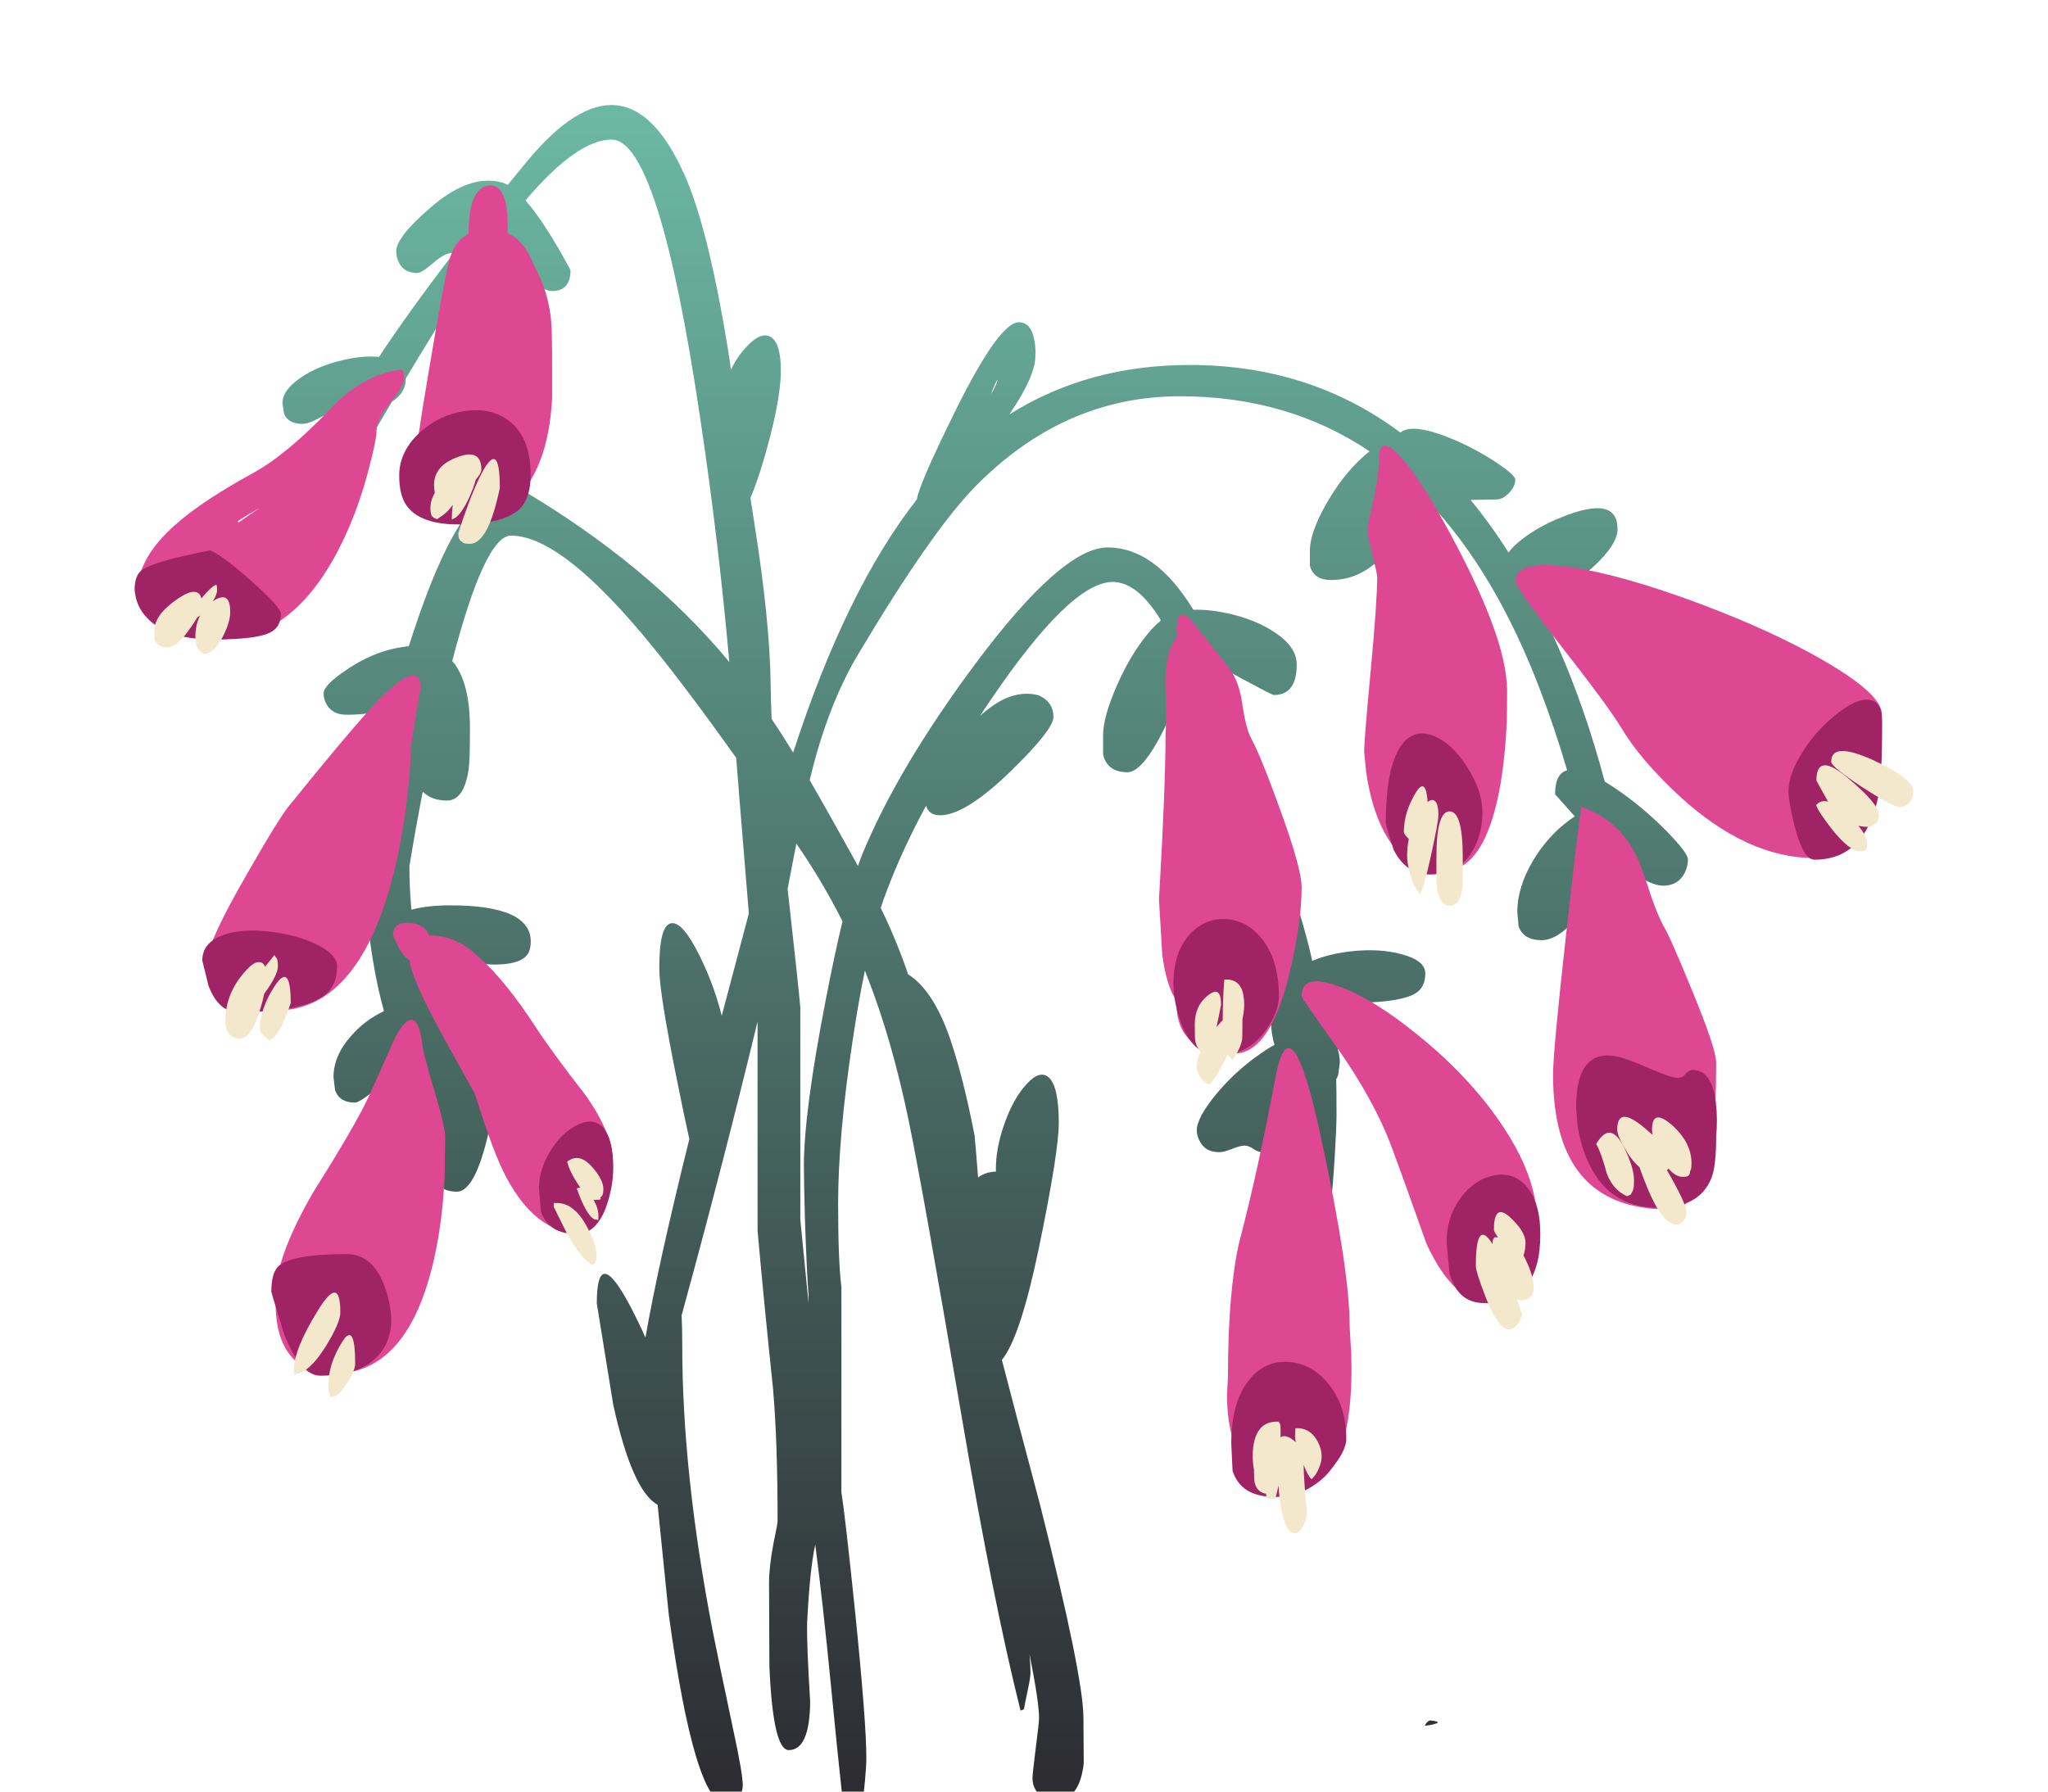 <?xml version="1.0" encoding="utf-8"?>
<!-- Generator: Adobe Illustrator 15.0.2, SVG Export Plug-In  -->
<!DOCTYPE svg PUBLIC "-//W3C//DTD SVG 1.1//EN" "http://www.w3.org/Graphics/SVG/1.1/DTD/svg11.dtd">
<svg version="1.1"
	 xmlns="http://www.w3.org/2000/svg" xmlns:xlink="http://www.w3.org/1999/xlink" xmlns:a="http://ns.adobe.com/AdobeSVGViewerExtensions/3.0/"
	 x="0px" y="0px" width="104px" height="91px" viewBox="-6.834 -5.337 104 91" enable-background="new -6.834 -5.337 104 91"
	 xml:space="preserve">
<defs>
</defs>
<linearGradient id="SVGID_1_" gradientUnits="userSpaceOnUse" x1="43.194" y1="89.663" x2="43.194" y2="0">
	<stop  offset="0" style="stop-color:#2A252C"/>
	<stop  offset="1" style="stop-color:#6CB9A3"/>
</linearGradient>
<path fill-rule="evenodd" clip-rule="evenodd" fill="url(#SVGID_1_)" d="M67.076,17.027c0.736,0.322,1.432,0.7,2.086,1.135
	c0.637,0.424,0.953,0.712,0.953,0.868c0,0.211-0.1,0.428-0.299,0.651c-0.225,0.244-0.457,0.361-0.703,0.351l-1.268,0.023
	c0.672,0.818,1.314,1.707,1.926,2.672c0.143-0.208,0.385-0.443,0.729-0.71c0.578-0.433,1.234-0.796,1.967-1.084
	c1.895-0.769,2.84-0.566,2.84,0.601c0,0.533-0.424,1.185-1.268,1.953c-0.926,0.823-1.844,1.234-2.756,1.234
	c-0.129,0-0.25-0.013-0.367-0.042c0.459,0.857,0.898,1.761,1.318,2.714c0.957,2.159,1.762,4.483,2.422,6.97
	c0.264,0.156,0.547,0.344,0.852,0.559c0.813,0.58,1.586,1.241,2.32,1.989c0.701,0.723,1.051,1.189,1.051,1.401
	c0,0.3-0.082,0.579-0.248,0.834c-0.225,0.334-0.559,0.502-1.004,0.502c-0.498,0-1.17-0.346-2.021-1.036v0.016
	c0.311,1.682,0.537,3.246,0.678,4.691c-0.266,0.314-0.564,0.653-0.893,1.019c-0.047-0.022-0.348-0.321-0.902-0.892
	c-0.088-1.121-0.213-2.234-0.375-3.34c-1.004,1.541-1.889,2.312-2.662,2.312c-0.613,0-1.002-0.233-1.17-0.701
	c-0.043-0.467-0.066-0.711-0.066-0.732c0-0.847,0.271-1.728,0.818-2.64c0.5-0.822,1.105-1.496,1.82-2.02
	c0.096-0.07,0.189-0.134,0.283-0.193l-1.002-1.127c0-0.698,0.203-1.104,0.611-1.218c-0.396-1.364-0.852-2.716-1.361-4.056
	c-1.529-4.023-3.438-7.234-5.727-9.632l-0.652,0.008c-0.104,0.517-0.432,1.186-0.984,2.012c-0.912,1.334-1.998,2.004-3.256,2.004
	c-0.6,0-0.963-0.246-1.084-0.737c0-0.488,0-0.739,0-0.75c0-0.611,0.279-1.407,0.836-2.387c0.555-0.969,1.174-1.76,1.852-2.37
	c0.117-0.108,0.232-0.204,0.342-0.293c-2.771-1.863-5.98-2.796-9.623-2.796c-3.939,0-7.414,1.536-10.418,4.606
	c-1.479,1.515-3.455,4.348-5.926,8.497c-1.033,1.724-1.855,3.854-2.463,6.396c0.582,1.005,1.4,2.459,2.453,4.357
	c0.082-0.242,0.162-0.459,0.244-0.652c1.199-2.893,3.098-6.088,5.691-9.582c2.949-3.961,5.197-5.943,6.744-5.943
	c1.611,0,3.063,1.055,4.35,3.164c0.51-0.016,1.08,0.042,1.711,0.175c0.969,0.212,1.781,0.54,2.438,0.984
	c0.734,0.49,1.102,1.03,1.102,1.62c0,1.036-0.389,1.553-1.168,1.553c-0.063,0-0.949-0.464-2.656-1.395
	c0.678,1.717,1.178,3.44,1.504,5.167c0.166,0.59,0.785,2.383,1.854,5.375c0.604,1.816,1.021,3.27,1.252,4.358
	c0.555-0.237,1.207-0.397,1.953-0.485c0.979-0.111,1.846-0.06,2.604,0.15c0.789,0.213,1.186,0.535,1.186,0.969
	c0,0.468-0.162,0.802-0.484,1.002c-0.457,0.289-1.359,0.45-2.703,0.484l-0.168,0.083c0.422,0.111,0.74,0.327,0.951,0.65
	c0.145,0.212,0.217,0.417,0.217,0.617c0,0.257-0.084,0.503-0.252,0.736c-0.209,0.277-0.488,0.417-0.832,0.417
	c-0.396,0-0.789-0.047-1.178-0.142c0.072,0.222,0.109,0.445,0.109,0.677c0,0.021-0.029,0.233-0.084,0.633
	c-0.027,0.079-0.061,0.153-0.1,0.217c0.01,0.35,0.016,0.949,0.016,1.805c0,0.377-0.027,1.033-0.082,1.97
	c-0.07,1.213-0.15,2.164-0.252,2.854v2.771c-0.607,0.442-1.266,0.722-1.969,0.834c0.035-0.858,0.08-1.849,0.133-2.972
	c0.166-3.494,0.25-5.313,0.25-5.457c0-0.146-0.004-0.299-0.008-0.46c-0.082,0.136-0.168,0.276-0.26,0.426
	c-0.801,1.29-1.33,1.936-1.586,1.936c-0.133,0-0.283-0.055-0.451-0.166c-0.154-0.111-0.305-0.168-0.451-0.168
	c-0.131,0-0.344,0.057-0.633,0.168c-0.277,0.111-0.49,0.166-0.635,0.166c-0.457,0-0.779-0.166-0.969-0.499
	c-0.121-0.202-0.184-0.402-0.184-0.603c0-0.423,0.318-1.023,0.953-1.803c0.623-0.756,1.322-1.412,2.102-1.97
	c0.32-0.234,0.617-0.428,0.893-0.576c-0.148-0.482-0.207-1.026-0.174-1.627c0.1-1.713,0.09-2.833-0.033-3.355
	c-0.178-0.778-0.479-1.792-0.9-3.038c-0.504-1.426-0.869-2.499-1.104-3.222c-0.813-3.105-1.541-5.549-2.186-7.33
	c-0.02-0.05-0.039-0.1-0.059-0.15c-1.244,3.25-2.25,4.875-3.014,4.875c-0.68,0-1.092-0.301-1.236-0.901c0-0.623,0-0.946,0-0.968
	c0-0.625,0.234-1.47,0.703-2.538c0.455-1.034,0.973-1.904,1.551-2.604c0.223-0.274,0.432-0.488,0.627-0.644
	c0.016-0.021,0.031-0.045,0.051-0.067c-0.787-1.296-1.602-1.943-2.445-1.943c-1.426,0-3.502,2.013-6.229,6.043
	c-0.176,0.259-0.348,0.517-0.516,0.775c1.033-0.961,2.029-1.313,2.988-1.06c0.498,0.223,0.75,0.59,0.75,1.102
	c0,0.424-0.719,1.336-2.154,2.738c-1.547,1.503-2.748,2.253-3.605,2.253c-0.313,0-0.527-0.11-0.65-0.333
	c-0.025-0.051-0.045-0.103-0.059-0.158c-0.832,1.545-1.508,3.017-2.029,4.415c-0.094,0.245-0.184,0.506-0.275,0.784
	c0.52,1.057,0.984,2.18,1.395,3.372c0.865,0.551,1.582,1.662,2.152,3.34c0.436,1.289,0.842,2.903,1.219,4.841
	c0.055,0.554,0.111,1.266,0.178,2.137c0.236-0.185,0.537-0.285,0.906-0.301c-0.02-0.768,0.131-1.597,0.453-2.487
	c0.301-0.834,0.668-1.485,1.102-1.952c0.443-0.49,0.818-0.607,1.117-0.352c0.346,0.302,0.52,1.074,0.52,2.32
	c0,0.991-0.342,3.123-1.018,6.393c-0.627,3.006-1.25,4.886-1.871,5.645c0.371,1.444,1.018,3.893,1.936,7.346
	c1.469,5.831,2.205,9.442,2.205,10.834c0,0.223,0.004,0.996,0.016,2.32c-0.145,1.226-0.602,1.837-1.367,1.837
	c-0.514,0-0.869-0.161-1.07-0.484c-0.111-0.179-0.166-0.385-0.166-0.618c0-0.132,0.055-0.639,0.166-1.52
	c0.113-0.867,0.168-1.374,0.168-1.52c0-0.546-0.162-1.628-0.484-3.246c0.033,0.374,0.049,0.688,0.049,0.943
	c0,0.155-0.045,0.44-0.133,0.852c-0.111,0.512-0.178,0.846-0.201,1.001L44.99,81.55c-0.924-3.684-1.92-8.659-2.988-14.925
	c-1.346-7.869-2.242-12.878-2.688-15.025c-0.568-2.749-1.273-5.202-2.121-7.362c-0.035-0.092-0.072-0.185-0.107-0.275
	c-0.221,1.062-0.43,2.256-0.627,3.582c-0.488,3.238-0.732,5.986-0.732,8.247c0,1.925,0.053,3.339,0.166,4.239v10.418
	c0.133,0.846,0.367,2.888,0.701,6.127c0.379,3.729,0.566,6.182,0.566,7.361c0,0.579-0.096,1.592-0.281,3.039
	c-0.201,1.459-0.363,2.354-0.486,2.688c-0.256-1.813-0.602-4.958-1.035-9.434c-0.273-2.801-0.537-5.17-0.793-7.11
	c-0.184,0.826-0.32,2.134-0.41,3.925c-0.023,0.699,0.029,2.047,0.152,4.039c-0.012,1.646-0.375,2.471-1.086,2.471
	c-0.533,0-0.863-1.414-0.984-4.241c-0.012-2.827-0.018-4.245-0.018-4.258c0-0.532,0.074-1.189,0.219-1.969
	c0.145-0.69,0.215-1.081,0.215-1.169c0-2.684-0.076-4.93-0.234-6.744c-0.275-2.615-0.539-5.28-0.783-7.997V46.55
	c-1.17,4.834-2.455,9.811-3.857,14.925c0.023,0.438,0.033,0.954,0.033,1.545c0,4.317,0.514,9.132,1.537,14.439
	c0.156,0.804,0.506,2.487,1.051,5.06c0.324,1.49,0.484,2.431,0.484,2.82c0,0.2-0.055,0.39-0.166,0.568
	c-0.145,0.267-0.367,0.4-0.668,0.4c-1.068,0-2.043-3.211-2.922-9.633c-0.23-2.256-0.416-4.116-0.568-5.584
	c-0.854-0.459-1.605-2.148-2.252-5.068l-0.836-5.158c0-2.057,0.574-1.996,1.721,0.185c0.287,0.554,0.537,1.072,0.75,1.553
	c0.422-2.432,1.164-5.794,2.229-10.083c-0.168-0.749-0.373-1.711-0.607-2.889c-0.611-3.014-0.92-4.941-0.92-5.775
	c0-1.425,0.189-2.188,0.568-2.288c0.346-0.099,0.768,0.312,1.27,1.236c0.588,1.097,1.033,2.249,1.334,3.455
	c0.613-2.304,1.072-4.036,1.377-5.2c-0.086-1.042-0.166-2.024-0.242-2.946c-0.17-2.058-0.305-3.709-0.4-4.958
	c-1.639-2.299-3.035-4.157-4.189-5.577c-3.084-3.805-5.498-5.708-7.246-5.708c-0.883,0-1.879,2.123-2.986,6.368
	c0.6,0.688,0.9,1.831,0.9,3.431c0,1.059-0.021,1.748-0.066,2.07c-0.156,1.058-0.523,1.587-1.102,1.587
	c-0.518,0-0.928-0.151-1.229-0.452c-0.244,1.26-0.471,2.524-0.678,3.79c0,0.739,0.037,1.474,0.102,2.205
	c0.549-0.146,1.205-0.22,1.973-0.22c2.725,0,4.088,0.615,4.088,1.838c0,0.334-0.084,0.585-0.25,0.752
	c-0.277,0.277-0.805,0.417-1.586,0.417c-0.479,0-1.258-0.095-2.336-0.285c-0.801-0.14-1.33-0.229-1.588-0.267
	c0.158,0.854,0.361,1.703,0.611,2.547c0.428,0.141,0.641,0.46,0.641,0.959c0,0.023-0.012,0.06-0.041,0.108
	c0.09,0.068,0.182,0.145,0.277,0.225c1.523,1.337,2.285,2.839,2.285,4.509c-0.488,2.492-1.08,3.74-1.768,3.74
	c-0.455,0-0.777-0.14-0.969-0.418c-0.104-0.062-0.232-0.146-0.385-0.252c-0.086-0.06-0.17-0.116-0.25-0.166
	c-0.037-0.256-0.07-0.522-0.1-0.801c-0.24-2.116-0.58-3.724-1.02-4.825c-0.006,0.007-0.01,0.013-0.016,0.018
	c-1.348,1.278-2.158,1.919-2.439,1.919c-0.512,0-0.846-0.205-1.002-0.617c-0.053-0.424-0.082-0.646-0.082-0.668
	c0-0.725,0.289-1.413,0.867-2.069c0.459-0.538,1.023-0.97,1.695-1.294c-0.217-0.777-0.396-1.605-0.543-2.48
	c-0.277-1.613-0.418-3.242-0.418-4.89c0-1.157,0.225-2.85,0.67-5.077c0.207-1.05,0.439-2.078,0.699-3.086
	c-0.09,0.046-0.168,0.085-0.234,0.116c-0.465,0.245-1.156,0.366-2.068,0.366c-0.469,0-0.801-0.166-1.002-0.501
	C9.654,30.287,9.6,30.093,9.6,29.881c0-0.278,0.389-0.679,1.168-1.201c0.836-0.567,1.686-0.936,2.555-1.104
	c0.209-0.042,0.41-0.073,0.6-0.09c0.07-0.222,0.145-0.44,0.217-0.66c1.836-5.587,3.633-8.041,5.395-7.362
	c4.367,2.574,7.924,5.516,10.666,8.822c-0.369-4.159-0.861-8.268-1.469-12.327c-1.402-9.473-2.906-14.206-4.508-14.206
	c-1.164,0-2.621,1.029-4.373,3.088c0.654,0.741,1.416,1.921,2.287,3.537c0,0.714-0.313,1.069-0.934,1.069
	c-0.604,0-1.432-0.862-2.488-2.588c-0.369,0.336-0.693,0.585-0.979,0.751c-0.355,0.512-0.719,1.058-1.092,1.636
	c-0.834,1.291-1.791,2.839-2.873,4.643c0,0.492-0.23,0.882-0.693,1.169c-1.025,1.726-2.15,3.661-3.379,5.809
	c-0.225-0.779-0.334-1.309-0.334-1.586c0-0.827,0.441-2.047,1.326-3.664c-0.139,0.005-0.281,0.008-0.424,0.008
	c-0.27,0-0.574,0.096-0.918,0.284c-0.336,0.189-0.613,0.283-0.836,0.283c-0.467,0-0.773-0.167-0.918-0.5
	c-0.057-0.345-0.086-0.529-0.086-0.551c0-0.457,0.33-0.902,0.986-1.335c0.59-0.391,1.309-0.681,2.156-0.869
	c0.668-0.15,1.256-0.197,1.758-0.143c0.475-0.721,1.008-1.493,1.596-2.311c0.672-0.939,1.406-1.927,2.205-2.963
	c-0.029-0.007-0.059-0.01-0.084-0.01c-0.256,0-0.578,0.173-0.969,0.519C14.768,8.362,14.5,8.53,14.355,8.53
	c-0.434,0-0.738-0.168-0.916-0.501c-0.1-0.189-0.152-0.39-0.152-0.603c0-0.478,0.574-1.213,1.721-2.203
	c1.314-1.146,2.514-1.581,3.605-1.303c0.107,0.025,0.217,0.071,0.334,0.135c0.328-0.4,0.66-0.806,1.002-1.219
	c3.34-4.019,6.004-3.767,7.996,0.752c0.836,1.89,1.598,5.041,2.287,9.447c0.012,0.098,0.027,0.233,0.051,0.41
	c0.25-0.526,0.578-0.979,0.984-1.361c0.422-0.389,0.779-0.484,1.068-0.283c0.322,0.223,0.484,0.778,0.484,1.669
	c0,1.092-0.311,2.677-0.934,4.757c-0.203,0.671-0.406,1.247-0.611,1.729c0.061,0.393,0.125,0.803,0.191,1.227
	c0.535,3.361,0.813,6.122,0.836,8.28c0.008,0.529,0.023,1.103,0.049,1.72c0.363,0.535,0.727,1.104,1.094,1.704
	c1.793-5.52,3.889-9.808,6.287-12.865c0.043-0.45,0.711-1.982,2.002-4.598c1.457-2.928,2.516-4.391,3.172-4.391
	c0.402,0,0.658,0.277,0.768,0.834c0.068,0.289,0.09,0.59,0.068,0.901c0,0.668-0.439,1.65-1.32,2.946
	c2.666-1.675,5.721-2.513,9.164-2.513c4.061,0,7.623,1.144,10.695,3.432C64.703,16.281,65.635,16.412,67.076,17.027z M43.82,13.938
	c-0.121,0.211-0.232,0.462-0.332,0.752c0.078-0.124,0.156-0.269,0.232-0.435C43.789,14.1,43.82,13.993,43.82,13.938z M33.162,39.813
	c0.383,3.426,0.598,5.436,0.645,6.028v10.767c0.168,1.719,0.309,3.129,0.416,4.23v-0.406c-0.068-0.914-0.127-2.222-0.184-3.925
	c-0.033-1.268-0.051-2.141-0.051-2.62c0-1.814,0.369-4.613,1.102-8.396c0.299-1.554,0.586-2.898,0.859-4.033
	c-0.691-1.371-1.473-2.688-2.344-3.948C33.467,38.21,33.32,38.979,33.162,39.813z M65.959,82.066
	c0.133,0.022,0.211,0.051,0.234,0.085c-0.102,0.077-0.324,0.135-0.67,0.166c0.012-0.044,0.045-0.1,0.102-0.166
	c0.057-0.057,0.105-0.09,0.15-0.102L65.959,82.066z"/>
<path fill-rule="evenodd" clip-rule="evenodd" fill="#DE4892" d="M88.729,30.933c0,1.181-0.193,2.477-0.584,3.889
	c-0.623,2.282-1.568,3.424-2.838,3.424c-2.283,0-4.564-1.047-6.846-3.139c-1.357-1.257-2.357-2.438-3.002-3.538
	c-0.457-0.747-1.531-2.198-3.225-4.358c-1.402-1.803-2.102-2.816-2.102-3.037c0-0.748,0.967-0.975,2.904-0.686
	c1.725,0.268,3.855,0.873,6.393,1.82c2.504,0.934,4.637,1.914,6.396,2.937C87.76,29.37,88.729,30.266,88.729,30.933z M52.354,29.747
	c-0.035-0.911,0.045-1.613,0.234-2.104c0.119-0.298,0.238-0.525,0.355-0.684c-0.016-0.113-0.023-0.185-0.023-0.217
	c0-1.014,0.301-1.136,0.9-0.367c0.346,0.423,0.881,1.096,1.604,2.021c0.412,0.468,0.68,1.089,0.803,1.869
	c0.131,0.923,0.289,1.553,0.467,1.887c0.334,0.61,0.822,1.813,1.469,3.605c0.734,2.014,1.102,3.339,1.102,3.973
	c0,1.213-0.211,2.693-0.635,4.44c-0.656,2.672-1.586,4.007-2.787,4.007c-1.559,0-2.498-0.551-2.82-1.652
	c-0.09-0.311-0.123-0.654-0.109-1.034c-0.328-0.439-0.572-1.213-0.727-2.321c-0.111-1.848-0.166-2.788-0.166-2.821
	c0.221-3.795,0.334-6.611,0.334-8.447C52.387,31.623,52.387,30.905,52.354,29.747z M69.682,31.366
	c-0.055,1.147-0.162,2.188-0.318,3.122c-0.512,2.95-1.484,4.425-2.922,4.425c-1.58,0-2.721-1.003-3.422-3.005
	c-0.221-0.636-0.383-1.33-0.484-2.087c-0.064-0.646-0.098-0.975-0.098-0.985c0-0.345,0.109-1.708,0.332-4.091
	c0.223-2.38,0.332-3.978,0.332-4.79c0-0.078-0.082-0.463-0.248-1.151c-0.168-0.69-0.252-1.085-0.252-1.187
	c0-0.166,0.1-0.673,0.303-1.518c0.188-0.848,0.283-1.548,0.283-2.105c0-0.856,0.338-0.928,1.018-0.216
	c0.611,0.646,1.357,1.751,2.236,3.322c2.172,3.896,3.256,6.777,3.256,8.646C69.697,30.426,69.691,30.966,69.682,31.366z
	 M59.264,45.256c0-0.79,0.625-0.957,1.871-0.499c1.189,0.422,2.559,1.268,4.105,2.537c1.668,1.356,3.039,2.816,4.105,4.373
	c1.248,1.814,1.871,3.489,1.871,5.025c0,0.79-0.105,1.541-0.318,2.254c-0.398,1.279-1.078,1.918-2.035,1.918
	c-1.236,0-2.322-1.008-3.256-3.021c-0.857-2.415-1.436-4.023-1.736-4.824c-0.611-1.658-1.574-3.411-2.889-5.26
	C59.836,46.158,59.264,45.323,59.264,45.256z M76.994,40.131c0.244,0.724,0.482,1.286,0.717,1.688
	c0.189,0.322,0.645,1.362,1.369,3.122c0.824,2.001,1.234,3.227,1.234,3.672c0,1.814-0.061,3.139-0.184,3.974
	c-0.344,2.337-1.096,3.506-2.252,3.506c-3.898,0-5.846-2.282-5.846-6.845c0-0.802,0.219-3.15,0.654-7.045
	c0.387-3.506,0.648-5.688,0.783-6.545c1.357,0.456,2.326,1.363,2.906,2.722C76.486,38.624,76.693,39.207,76.994,40.131z
	 M13.623,13.521c0.045,0.057,0.064,0.167,0.064,0.335c0,0.267-0.232,0.684-0.699,1.252c-0.469,0.556-0.701,1.034-0.701,1.435
	c0,0.301-0.129,0.936-0.385,1.903c-0.334,1.304-0.762,2.504-1.285,3.606c-1.604,3.384-3.695,5.074-6.277,5.074
	c-1.426,0-2.559-0.354-3.406-1.068L0.1,24.989c0-1.091,0.451-2.115,1.352-3.071c0.914-0.99,2.434-2.064,4.559-3.223
	c1.156-0.634,2.48-1.735,3.973-3.305c1.08-1.147,2.266-1.798,3.557-1.953C13.539,13.447,13.566,13.477,13.623,13.521z M16.961,6.534
	c0-1.53,0.334-2.345,1-2.446C18.619,4,18.947,4.685,18.947,6.144c0,0.127,0,0.249,0,0.356c0.586,0.27,1.035,0.831,1.352,1.678
	c0.469,0.835,0.752,1.748,0.852,2.74c0.035,0.321,0.053,1.174,0.053,2.553c0,0.078,0,0.54,0,1.386
	c-0.047,0.958-0.182,1.82-0.402,2.587c-0.701,2.405-2.182,3.607-4.439,3.607c-1.215,0-1.938-0.368-2.172-1.103
	c-0.078-0.233-0.1-0.506-0.066-0.817c0.045-0.268,0.066-0.424,0.066-0.469c0-0.478,0.256-2.237,0.77-5.274
	c0.488-2.904,0.816-4.69,0.984-5.358C16.109,7.299,16.447,6.8,16.961,6.534z M14.039,32.568c0,0.546-0.055,1.319-0.166,2.32
	c-0.18,1.67-0.457,3.2-0.834,4.592c-1.191,4.34-3.146,6.511-5.861,6.511c-1.703,0-2.781-0.451-3.238-1.352
	c-0.145-0.291-0.217-0.606-0.217-0.951c0.021-0.291,0.033-0.441,0.033-0.451c0-0.523,0.641-1.898,1.92-4.125
	c1.146-2.002,1.875-3.183,2.188-3.538c1.846-2.293,3.232-3.946,4.154-4.958c1.678-1.821,2.518-2.136,2.523-0.944
	c-0.004-0.125-0.09,0.305-0.25,1.294C14.123,31.979,14.039,32.514,14.039,32.568z M5.258,21.218l1.084-0.752
	c-0.133,0.077-0.344,0.2-0.633,0.367c-0.279,0.179-0.43,0.278-0.451,0.299V21.218z M13.121,42.202c0-0.524,0.322-0.74,0.969-0.653
	c0.445,0.072,0.734,0.283,0.869,0.636c0.088-0.007,0.18-0.007,0.283,0c0.834,0.066,1.596,0.445,2.285,1.135
	c0.871,0.77,1.816,1.937,2.838,3.507c0.535,0.823,1.387,1.985,2.555,3.489c0.912,1.301,1.369,2.433,1.369,3.39
	c0,0.745-0.084,1.407-0.252,1.984c-0.299,1.047-0.826,1.57-1.584,1.57c-1.369,0-2.555-0.919-3.555-2.755
	c-0.459-0.847-0.99-2.265-1.604-4.257c-0.623-1.124-1.207-2.181-1.754-3.172c-0.945-1.737-1.475-2.946-1.588-3.63
	c-0.174-0.123-0.348-0.325-0.514-0.611C13.227,42.379,13.121,42.169,13.121,42.202z M13.271,47.276
	c0.689-1.202,1.135-1.075,1.336,0.384c0,0.212,0.195,0.974,0.582,2.288c0.393,1.302,0.586,2.125,0.586,2.471
	c0,0.088-0.01,0.784-0.033,2.086c-0.078,1.502-0.256,2.871-0.535,4.107c-0.877,3.884-2.582,5.825-5.107,5.825
	c-1.414,0-2.328-0.667-2.738-2.002c-0.121-0.424-0.188-0.891-0.199-1.403c0.012-0.434,0.016-0.662,0.016-0.685
	c0-1.234,0.635-2.949,1.902-5.142c1.48-2.349,2.432-3.995,2.855-4.942C12.803,48.317,13.248,47.32,13.271,47.276z M61.785,63.437
	c0.033,1.047,0,1.991-0.1,2.839c-0.313,2.67-1.23,4.006-2.756,4.006c-1.703,0-2.781-0.94-3.238-2.821
	c-0.145-0.59-0.217-1.242-0.217-1.954c0.031-0.589,0.049-0.889,0.049-0.901c0-2.837,0.186-5.092,0.551-6.761
	c0.658-2.504,1.273-5.31,1.854-8.414c0.523-2.792,1.303-1.765,2.338,3.089c0.957,4.452,1.436,7.607,1.436,9.465
	C61.701,62.051,61.729,62.535,61.785,63.437z"/>
<path fill-rule="evenodd" clip-rule="evenodd" fill="#A02465" d="M86.375,30.981c0.646-0.532,1.186-0.794,1.619-0.782
	c0.502,0.021,0.75,0.395,0.75,1.117c0,1.926-0.061,3.178-0.184,3.756c-0.443,2.172-1.529,3.257-3.254,3.257
	c-0.379,0-0.713-0.563-1-1.688c-0.213-0.845-0.318-1.439-0.318-1.786c0-0.601,0.25-1.286,0.752-2.053
	C85.184,32.102,85.729,31.495,86.375,30.981z M52.754,44.623c0-1.059,0.277-1.893,0.832-2.504c0.514-0.558,1.131-0.814,1.855-0.77
	c0.723,0.046,1.336,0.391,1.836,1.036c0.557,0.724,0.834,1.686,0.834,2.888c0,0.522-0.223,1.096-0.668,1.72
	c-0.6,0.847-1.412,1.268-2.438,1.268c-0.855,0-1.49-0.579-1.902-1.735C52.871,45.835,52.754,45.2,52.754,44.623z M65.99,32.052
	c0.625,0.255,1.186,0.784,1.688,1.585c0.512,0.802,0.768,1.57,0.768,2.306c0,0.643-0.139,1.239-0.416,1.785
	c-0.457,0.9-1.209,1.352-2.254,1.352c-0.803,0-1.414-0.417-1.838-1.251c-0.268-0.846-0.4-1.286-0.4-1.319
	c0-1.903,0.256-3.221,0.768-3.958C64.738,31.93,65.303,31.762,65.99,32.052z M78.762,49.213c0.113-0.134,0.234-0.201,0.369-0.201
	c0.645,0,1.033,0.553,1.168,1.653c0.066,0.557,0.072,1.131,0.016,1.721c0,1.023-0.082,1.735-0.25,2.135
	c-0.4,0.99-1.297,1.486-2.688,1.486c-1.736,0-2.949-0.833-3.641-2.504c-0.221-0.521-0.377-1.101-0.467-1.736
	c-0.045-0.545-0.066-0.828-0.066-0.852c0-2.014,0.695-2.876,2.088-2.586c0.365,0.077,0.941,0.289,1.719,0.635
	c0.691,0.299,1.146,0.449,1.369,0.449C78.523,49.413,78.65,49.347,78.762,49.213z M16.777,15.54
	c0.924-0.132,1.691,0.051,2.303,0.552c0.691,0.568,1.035,1.465,1.035,2.688c0,0.8-0.195,1.385-0.582,1.752
	c-0.557,0.512-1.588,0.768-3.092,0.768c-1.334,0-2.225-0.338-2.67-1.019c-0.221-0.344-0.332-0.833-0.332-1.468
	c0-0.814,0.35-1.542,1.051-2.187C15.137,16.035,15.896,15.674,16.777,15.54z M0,24.64c0-0.534,0.139-0.885,0.418-1.053
	c0.434-0.289,1.572-0.613,3.422-0.967c0.4,0.155,1.096,0.673,2.086,1.553c1.002,0.889,1.502,1.446,1.502,1.668
	c0,0.468-0.193,0.79-0.584,0.97c-0.479,0.221-1.424,0.333-2.838,0.333c-1.67,0-2.838-0.417-3.506-1.252
	c-0.211-0.256-0.355-0.545-0.434-0.868L0,24.64z M9.699,45.172c-0.744,0.603-2.227,0.902-4.441,0.902
	c-0.656,0-1.158-0.444-1.502-1.336l-0.318-1.283c0-0.613,0.357-1.048,1.07-1.304c0.623-0.223,1.406-0.278,2.354-0.167
	c0.9,0.101,1.686,0.313,2.354,0.635c0.713,0.345,1.068,0.718,1.068,1.119C10.283,44.383,10.088,44.861,9.699,45.172z M23.973,55.856
	c-0.334,0.991-0.84,1.487-1.52,1.487c-0.959,0-1.564-0.385-1.82-1.152c-0.066-0.769-0.1-1.163-0.1-1.186
	c0-0.623,0.195-1.251,0.584-1.888c0.377-0.6,0.813-1.027,1.303-1.285c0.523-0.278,0.957-0.266,1.303,0.033
	c0.389,0.369,0.584,1.081,0.584,2.138C24.307,54.594,24.195,55.212,23.973,55.856z M12.701,60.015
	c0.203,0.545,0.314,1.102,0.338,1.67c0,0.733-0.223,1.346-0.668,1.834c-0.613,0.681-1.592,1.019-2.939,1.019
	c-0.668,0-1.279-0.699-1.836-2.102c-0.434-1.414-0.652-2.132-0.652-2.153c0-0.691,0.139-1.143,0.418-1.353
	c0.502-0.379,1.637-0.569,3.406-0.569C11.658,58.36,12.303,58.913,12.701,60.015z M68.529,60.848c-0.891,0-1.475-0.5-1.752-1.503
	c-0.102-1.011-0.15-1.54-0.15-1.584c0-0.881,0.25-1.646,0.752-2.305c0.453-0.6,1-0.961,1.635-1.085
	c0.645-0.134,1.186,0.033,1.619,0.502c0.5,0.534,0.752,1.362,0.752,2.486C71.385,59.686,70.434,60.848,68.529,60.848z
	 M58.613,63.838c0.777,0.056,1.445,0.422,2.002,1.102c0.613,0.745,0.918,1.681,0.918,2.804c0,0.424-0.283,0.969-0.852,1.637
	c-0.754,0.878-1.674,1.318-2.754,1.318c-1.168,0-1.891-0.444-2.17-1.335c-0.045-0.901-0.066-1.363-0.066-1.387
	c0-1.413,0.307-2.493,0.918-3.237C57.145,64.082,57.811,63.78,58.613,63.838z"/>
<path fill-rule="evenodd" clip-rule="evenodd" fill="#F3E8CC" d="M88.246,33.253c1.391,0.635,2.086,1.17,2.086,1.603
	c0,0.19-0.057,0.367-0.168,0.534c-0.133,0.179-0.305,0.268-0.518,0.268c-0.232,0-0.873-0.34-1.92-1.018
	c-1.047-0.691-1.57-1.12-1.57-1.286C86.156,32.663,86.855,32.629,88.246,33.253z M88.48,36.407
	c-0.113,0.167-0.281,0.253-0.502,0.253c-0.15,0-0.299-0.019-0.441-0.052c0.314,0.378,0.465,0.701,0.457,0.969
	c-0.01,0.111-0.027,0.182-0.049,0.218c-0.033,0.076-0.133,0.115-0.301,0.115c-0.367,0-0.852-0.378-1.455-1.134
	c-0.465-0.603-0.732-1.008-0.799-1.219c0.154-0.182,0.359-0.24,0.609-0.176c-0.396-0.707-0.594-1.065-0.594-1.076
	c0-0.981,0.529-1.024,1.586-0.134c1.057,0.88,1.586,1.509,1.586,1.886C88.578,36.181,88.545,36.298,88.48,36.407z M54.129,48.087
	c-0.137-0.18-0.223-0.349-0.258-0.51c-0.023-0.078-0.033-0.373-0.033-0.886c0-0.633,0.225-1.122,0.668-1.468
	c0.445-0.356,0.668-0.2,0.668,0.466c-0.084,0.436-0.162,0.814-0.232,1.145c0.008-0.013,0.018-0.026,0.033-0.041
	c0.1-0.124,0.197-0.224,0.283-0.31c0-0.014,0-0.025,0-0.041c0-0.725,0.027-1.397,0.082-2.021c0.59-0.045,0.918,0.267,0.986,0.934
	c0.045,0.334,0.021,0.697-0.068,1.087c0,0.578-0.004,0.918-0.016,1.018c-0.055,0.313-0.217,0.657-0.484,1.035
	c-0.096-0.07-0.18-0.162-0.252-0.275c-0.02,0.046-0.041,0.093-0.064,0.142c-0.4,0.791-0.686,1.253-0.852,1.386
	c-0.199-0.055-0.367-0.193-0.502-0.418c-0.1-0.177-0.15-0.328-0.15-0.449C53.938,48.638,54.004,48.372,54.129,48.087z
	 M66.209,36.074c0,0.224-0.123,0.89-0.367,2.004c-0.254,1.179-0.447,1.842-0.568,1.987c-0.213-0.213-0.383-0.563-0.516-1.053
	c-0.092-0.355-0.137-0.646-0.137-0.867c0-0.303,0.029-0.594,0.086-0.869c-0.168-0.162-0.252-0.278-0.252-0.35
	c0-0.68,0.205-1.353,0.619-2.021c0.332-0.529,0.529-0.365,0.592,0.493c0.109-0.089,0.207-0.119,0.293-0.093
	C66.125,35.361,66.209,35.618,66.209,36.074z M66.777,35.875c0.443,0,0.668,0.767,0.668,2.303c0,0.958,0,1.448,0,1.471
	c-0.066,0.677-0.291,1.017-0.668,1.017c-0.379,0-0.602-0.395-0.668-1.185c0-0.813,0-1.241,0-1.285
	C66.109,36.647,66.332,35.875,66.777,35.875z M17.328,19.022c-0.063,0.251-0.18,0.565-0.35,0.942
	c-0.301,0.646-0.59,1.008-0.869,1.086c0-0.249,0.018-0.498,0.049-0.751c-0.164,0.266-0.432,0.512-0.801,0.733
	c-0.133-0.045-0.215-0.095-0.25-0.15c-0.055-0.078-0.084-0.211-0.084-0.4c0-0.268,0.074-0.533,0.227-0.793
	c-0.029-0.096-0.043-0.226-0.043-0.393c0-0.657,0.4-1.13,1.203-1.418c0.801-0.302,1.201-0.084,1.201,0.651
	C17.611,18.636,17.518,18.797,17.328,19.022z M18.547,19.448c-0.391,1.891-0.896,2.837-1.52,2.837c-0.178,0-0.289-0.017-0.334-0.05
	c-0.043-0.044-0.1-0.084-0.166-0.116c0-0.021-0.012-0.052-0.033-0.085c-0.035-0.032-0.053-0.134-0.053-0.3
	c0.357-1.112,0.707-2.037,1.055-2.771C18.197,17.505,18.547,17.667,18.547,19.448z M3.396,25.057
	c0.303-0.371,0.533-0.593,0.691-0.668l0.053-0.033c0.033,0.012,0.049,0.106,0.049,0.284c0,0.146-0.07,0.336-0.217,0.566
	c0.59-0.399,0.885-0.222,0.885,0.534c0,0.367-0.135,0.802-0.4,1.304C4.158,27.61,3.84,27.89,3.504,27.878
	c-0.164-0.11-0.277-0.234-0.332-0.367c-0.057-0.121-0.084-0.289-0.084-0.501c0-0.416,0.08-0.778,0.242-1.084
	c-0.045,0.032-0.092,0.063-0.143,0.09c-0.09,0.157-0.207,0.337-0.352,0.544c-0.455,0.655-0.846,0.985-1.166,0.985
	c-0.344,0-0.563-0.136-0.652-0.401C1.008,26.877,1,26.731,1,26.709c0-0.556,0.406-1.107,1.221-1.652
	C2.883,24.611,3.275,24.611,3.396,25.057z M6.359,43.536c0.121,0.013,0.211,0.088,0.268,0.226c0.24-0.289,0.395-0.486,0.469-0.592
	c0.031,0.055,0.078,0.117,0.131,0.184c0.035,0.078,0.051,0.206,0.051,0.385c0,0.299-0.23,0.764-0.691,1.393
	c-0.057,0.259-0.131,0.546-0.227,0.86c-0.289,0.945-0.629,1.42-1.018,1.42c-0.311,0-0.529-0.135-0.65-0.402
	c-0.057-0.133-0.084-0.288-0.084-0.468c0-0.969,0.35-1.831,1.053-2.587C5.938,43.642,6.172,43.505,6.359,43.536z M6.359,46.993
	c0-0.746,0.264-1.509,0.785-2.288c0.523-0.778,0.785-0.478,0.785,0.901c-0.379,1.158-0.74,1.792-1.086,1.903
	C6.52,47.232,6.359,47.06,6.359,46.993z M21.969,53.669c0.402-0.322,0.824-0.233,1.268,0.27c0.379,0.433,0.568,0.801,0.568,1.1
	c0,0.168-0.016,0.28-0.049,0.335c-0.021,0.034-0.063,0.078-0.117,0.134c0.1,0.066,0.012,0.1-0.268,0.1
	c-0.021,0-0.045-0.002-0.066-0.008c0.166,0.288,0.252,0.563,0.252,0.827c0,0.154-0.012,0.228-0.035,0.216
	c-0.055-0.045-0.105-0.056-0.15-0.033c-0.289-0.132-0.596-0.663-0.918-1.586c0.064-0.023,0.125-0.036,0.184-0.033
	c-0.031-0.046-0.064-0.097-0.1-0.149C22.225,54.371,22.037,53.982,21.969,53.669z M21.303,55.774
	c0.633-0.067,1.178,0.311,1.635,1.134c0.346,0.624,0.518,1.13,0.518,1.52c0,0.166-0.012,0.268-0.033,0.302
	c-0.023,0.021-0.035,0.039-0.035,0.049l-0.098,0.151c-0.369-0.156-0.814-0.696-1.336-1.619c-0.445-0.892-0.668-1.343-0.668-1.353
	c0-0.178,0.004-0.263,0.018-0.251C21.303,55.719,21.303,55.741,21.303,55.774z M9.715,63.036c-0.545,0.878-1.051,1.352-1.52,1.42
	c-0.066,0.122-0.1,0.044-0.1-0.234c0-0.68,0.395-1.664,1.188-2.956c0.777-1.279,1.166-1.264,1.166,0.051
	C10.449,61.673,10.205,62.245,9.715,63.036z M9.85,64.939c0-0.668,0.227-1.369,0.686-2.104c0.443-0.725,0.666-0.356,0.666,1.101
	c0,0.224-0.135,0.547-0.4,0.97c-0.301,0.488-0.588,0.728-0.869,0.717C9.877,65.456,9.85,65.229,9.85,64.939z M79.029,54.071
	c-0.033,0.055-0.051,0.116-0.051,0.184l-0.049,0.1c-0.035,0.056-0.133,0.084-0.299,0.084c-0.254,0-0.496-0.139-0.729-0.417
	c-0.023,0.029-0.053,0.058-0.084,0.082c0.662,1.14,0.994,1.856,0.994,2.155c0,0.167-0.063,0.312-0.182,0.434
	c-0.113,0.111-0.225,0.166-0.336,0.166c-0.479,0-0.979-0.645-1.504-1.936c-0.152-0.378-0.275-0.707-0.373-0.984
	c-0.221-0.18-0.43-0.431-0.627-0.753c-0.332-0.546-0.5-0.924-0.5-1.135c0-0.847,0.461-0.879,1.385-0.1
	c0.15,0.125,0.291,0.245,0.418,0.358c-0.021-0.098-0.035-0.185-0.035-0.259c0-0.745,0.334-0.829,1.004-0.25
	c0.666,0.59,1.002,1.239,1.002,1.954C79.064,53.91,79.051,54.015,79.029,54.071z M76.143,54.622c0,0.211-0.012,0.356-0.035,0.435
	c-0.01,0.066-0.057,0.162-0.133,0.283l-0.184,0.083c-0.479-0.211-0.824-0.6-1.035-1.168c-0.178-0.679-0.355-1.174-0.533-1.485
	c0.467-0.802,0.93-0.763,1.383,0.115C75.963,53.588,76.143,54.166,76.143,54.622z M69.029,57.126c0-0.912,0.268-1.129,0.803-0.649
	c0.533,0.488,0.801,0.922,0.801,1.302c0,0.233-0.033,0.45-0.1,0.649v0.01c0.033,0.061,0.066,0.126,0.1,0.192
	c0.277,0.566,0.418,1.056,0.418,1.468c0,0.122-0.033,0.239-0.102,0.351c-0.111,0.167-0.277,0.25-0.5,0.25
	c-0.084,0-0.166-0.012-0.242-0.033c0.08,0.229,0.16,0.47,0.242,0.718c0,0.134-0.057,0.29-0.168,0.469
	c-0.133,0.223-0.301,0.332-0.502,0.332c-0.344,0-0.727-0.528-1.15-1.585c-0.346-0.891-0.518-1.436-0.518-1.636
	c0-1.634,0.283-2.004,0.852-1.111c0-0.139,0.006-0.214,0.018-0.225c0.021-0.023,0.045-0.062,0.064-0.116
	c0.068-0.007,0.133-0.007,0.193,0C69.1,57.319,69.029,57.191,69.029,57.126z M58.162,66.976c0.023,0.045,0.033,0.146,0.033,0.3
	c0,0.143,0,0.274,0,0.401c0.109-0.101,0.275-0.09,0.502,0.032c0.104,0.062,0.195,0.132,0.273,0.21
	c-0.025-0.119-0.041-0.211-0.041-0.275l0.016-0.435c0.445-0.032,0.797,0.146,1.053,0.534c0.189,0.301,0.283,0.607,0.283,0.918
	c0,0.134-0.037,0.308-0.115,0.519c-0.1,0.268-0.236,0.472-0.4,0.617c-0.121-0.111-0.254-0.356-0.402-0.734
	c0.008,0.512,0.063,1.318,0.168,2.421c0,0.189-0.057,0.4-0.168,0.634c-0.133,0.278-0.277,0.418-0.434,0.418
	c-0.412,0-0.684-0.696-0.818-2.087c-0.004-0.116-0.01-0.228-0.018-0.334c-0.049,0.239-0.104,0.464-0.166,0.669L57.609,70.8
	c-0.053-0.034-0.094-0.068-0.115-0.102c-0.023-0.03-0.037-0.095-0.041-0.191c-0.01,0.008-0.02,0.018-0.027,0.025
	c-0.299-0.067-0.482-0.262-0.551-0.585c-0.02-0.088-0.031-0.301-0.031-0.635c-0.078-0.443-0.084-0.873-0.018-1.284
	c0.145-0.813,0.574-1.197,1.285-1.152C58.111,66.909,58.129,66.942,58.162,66.976z"/>
</svg>
